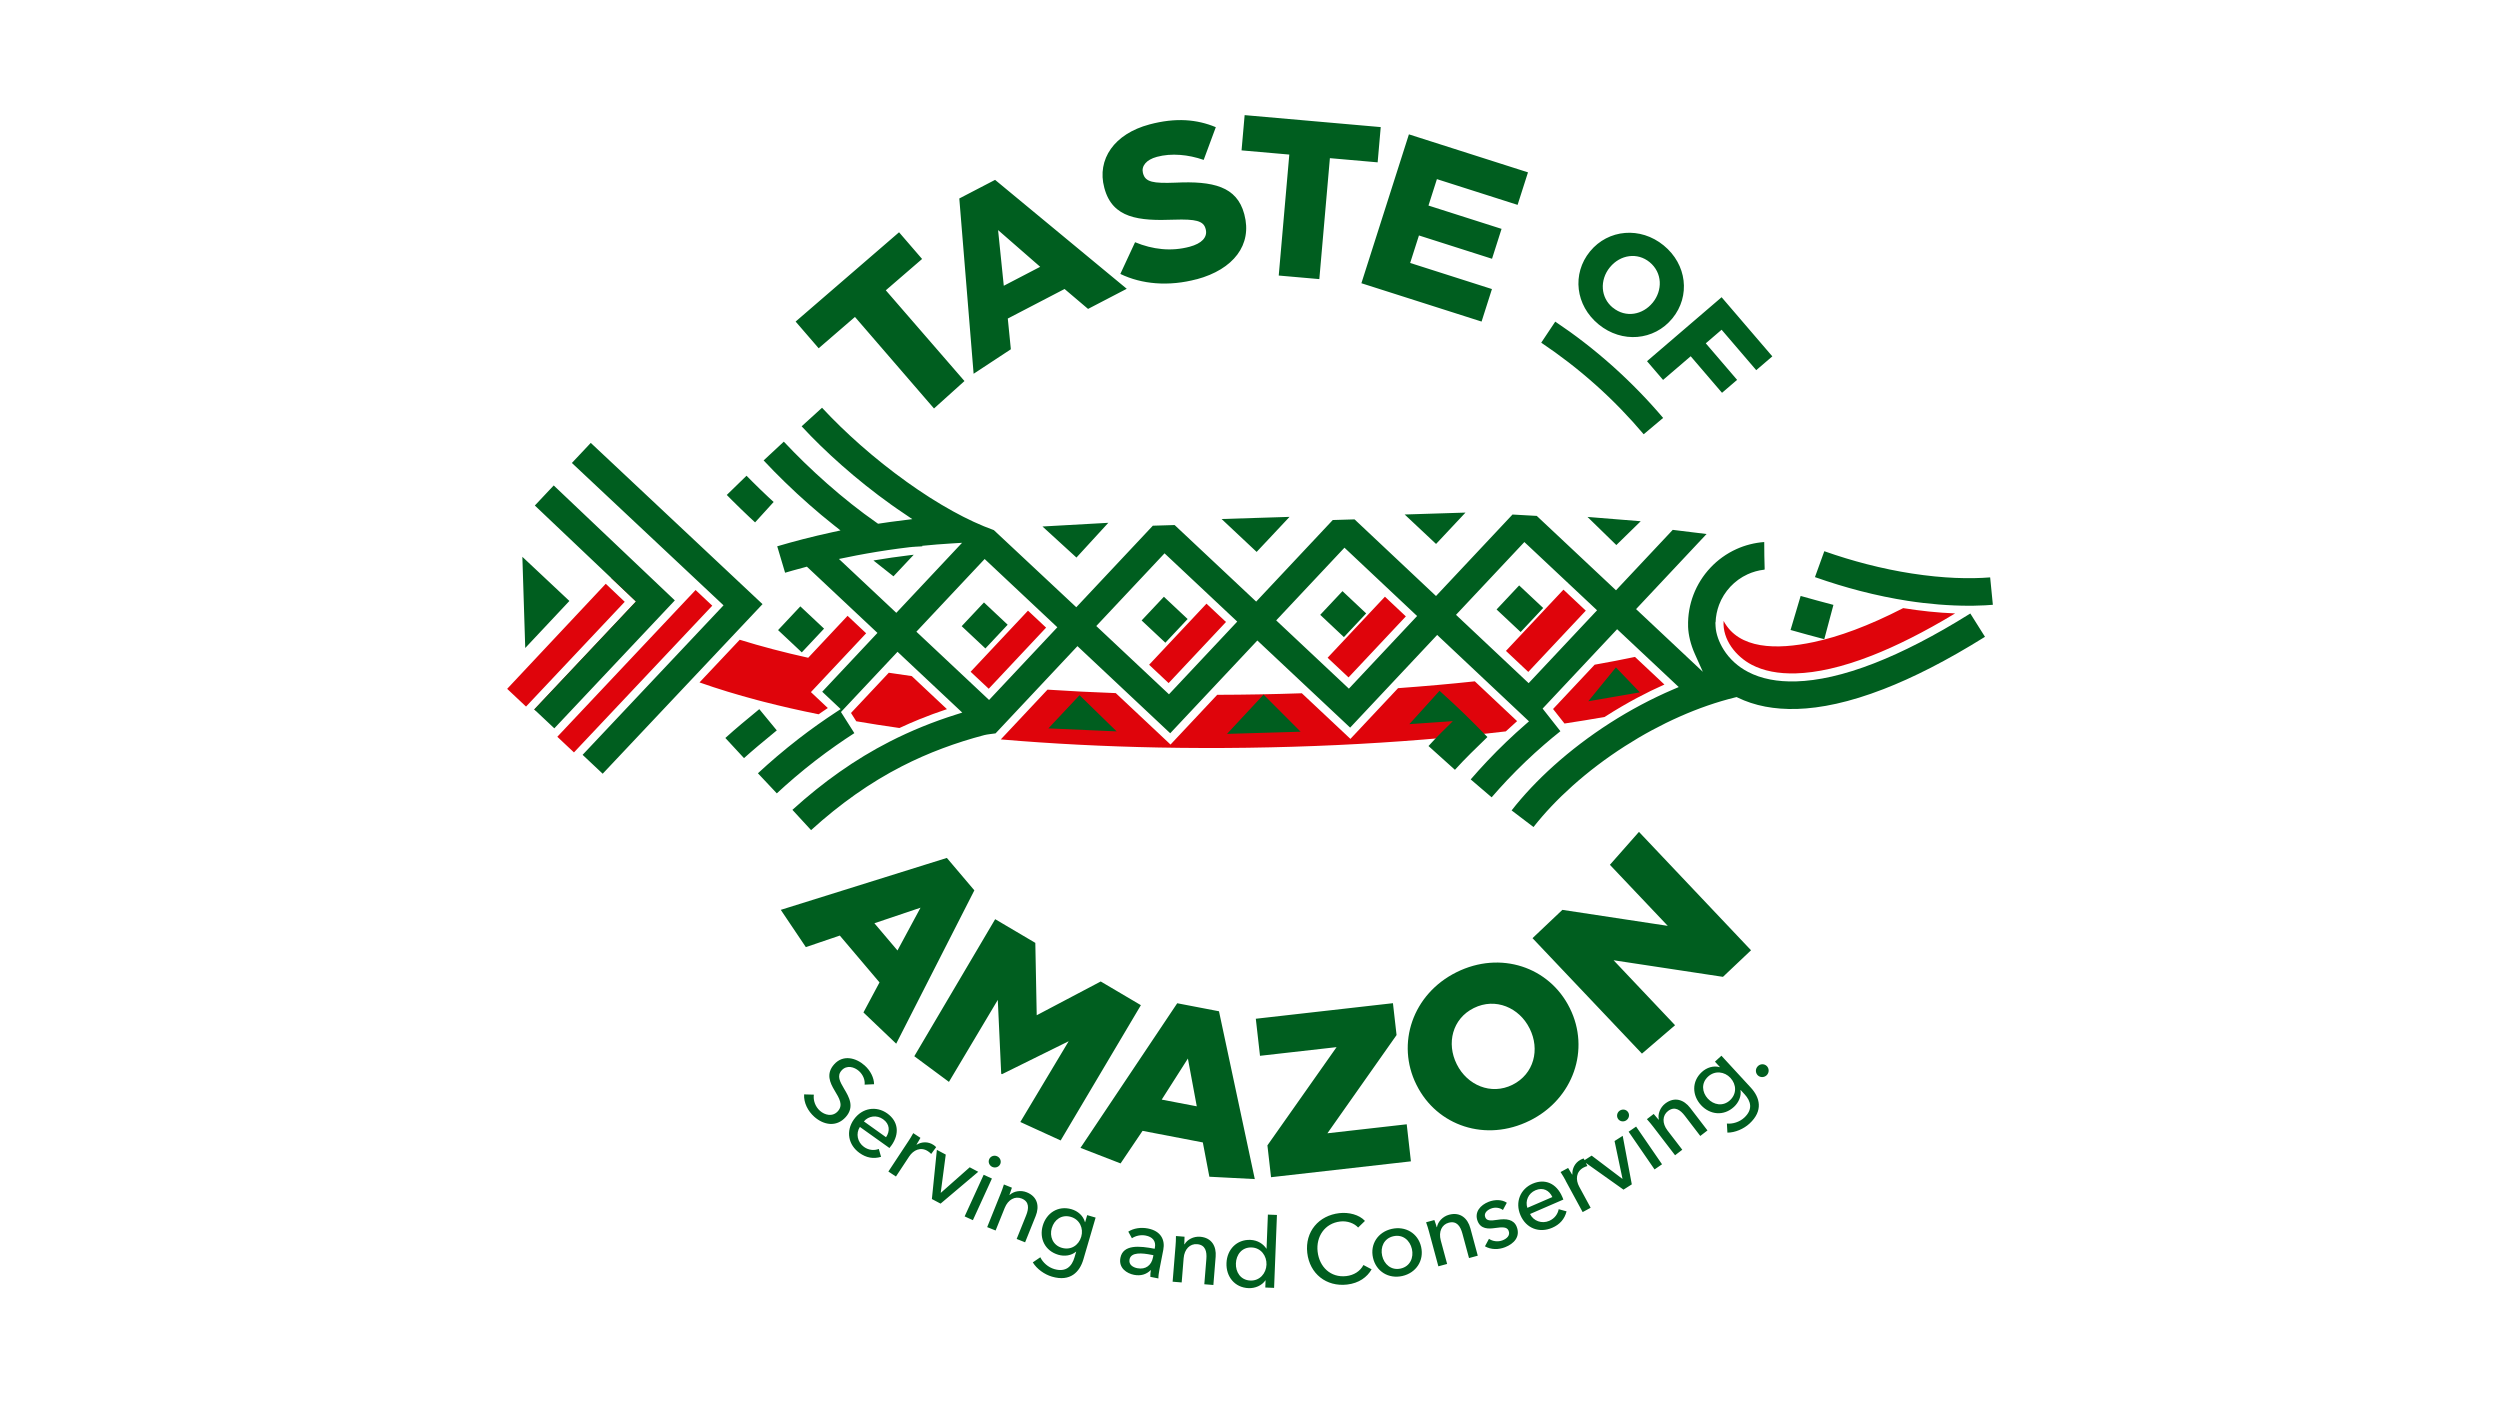 <svg xmlns="http://www.w3.org/2000/svg" id="Camada_1" data-name="Camada 1" viewBox="0 0 841.89 472.56"><defs><style> .cls-1 { fill-rule: evenodd; } .cls-1, .cls-2, .cls-3 { stroke-width: 0px; } .cls-1, .cls-3 { fill: #005e1f; } .cls-2 { fill: #df040b; } </style></defs><path class="cls-3" d="m337.94,95.36l-1.83-17.88,14.18,12.37-12.26,6.38-.09-.87Zm-10.07,30.51l12.54-8.25-1.03-10.35c6.36-3.33,12.74-6.66,19.12-9.95l7.91,6.71,13.03-6.78-44.34-36.68-12.05,6.27,4.82,59.02Zm75.1-31.82h.02c6.18-1.66,10.9-4.57,13.71-8.35,2.79-3.74,3.71-8.36,2.34-13.49l-.04-.15c-1.25-4.66-3.89-7.44-7.74-8.97-3.93-1.57-9.13-1.88-15.38-1.58-3.88.15-6.36.08-7.97-.34-1.8-.47-2.59-1.34-2.97-2.75l-.06-.23c-.27-1.09-.02-2.2.8-3.17.77-.92,2.08-1.71,3.94-2.21,2.39-.64,5.05-.86,7.83-.64,2.55.19,5.23.75,7.9,1.68l4.08-11.02c-3.21-1.34-6.57-2.14-10.15-2.34-3.78-.21-7.82.25-12.17,1.41-5.99,1.6-10.4,4.54-13.01,8.22-2.68,3.77-3.5,8.35-2.23,13.07l.04.15c1.37,5.13,4.3,7.89,8.29,9.31,4.08,1.46,9.3,1.55,15.1,1.33,3.8-.13,6.24,0,7.82.43,1.76.49,2.53,1.35,2.87,2.64l.06.23c.32,1.29-.02,2.49-.98,3.51-.91.96-2.41,1.75-4.44,2.3-3.06.82-6.2,1.08-9.36.78-3-.28-6.03-1.05-9.03-2.3l-4.96,10.68c3.69,1.78,7.72,2.81,11.9,3.13,4.52.35,9.2-.12,13.81-1.35Zm27.65-1.26l13.67,1.2,3.56-40.73,16.08,1.41,1.04-11.87-45.83-4.03-1.04,11.87,16.08,1.41-3.56,40.73Zm27.84,2.59l40.47,12.91,3.49-10.95-27.54-8.79,2.96-9.26,24.61,7.85,3.21-10.07-24.61-7.85,2.84-8.9,27.17,8.67,3.5-10.95-40.1-12.8-16,50.13Zm84.66,8.23c-2.09-1.71-3.18-4.02-3.35-6.4-.18-2.49.64-5.08,2.34-7.16l.06-.07c1.71-2.09,4.04-3.4,6.49-3.71,2.34-.3,4.78.31,6.87,2.02,2.16,1.77,3.26,4.16,3.4,6.61.13,2.44-.69,4.95-2.34,6.98l-.06.07c-1.66,2.03-3.92,3.33-6.3,3.68-2.4.35-4.92-.25-7.08-2.02Zm-4.75,5.65c3.93,3.21,8.58,4.56,13,4.2,4.49-.37,8.74-2.49,11.78-6.21l.06-.07c3.03-3.71,4.28-8.27,3.74-12.71-.52-4.36-2.77-8.62-6.7-11.83-3.93-3.21-8.58-4.56-13-4.2-4.48.36-8.74,2.49-11.78,6.2l-.06.07c-3.03,3.71-4.28,8.27-3.75,12.71.52,4.37,2.77,8.62,6.7,11.83Zm16.27,12.37l5.41,6.31,9.3-7.97,10.55,12.31,5.08-4.36-10.55-12.31,5.33-4.57,11.66,13.61,5.42-4.64-17.08-19.92-25.12,21.54Zm-21.25-6.38c-3.13-2.42-6.36-4.74-9.65-6.94l-4.72,7.09c3.13,2.1,6.19,4.3,9.17,6.6,3.14,2.42,6.19,4.96,9.15,7.6,2.94,2.62,5.79,5.36,8.55,8.21,2.62,2.7,5.17,5.52,7.63,8.43l6.55-5.5c-2.54-3-5.2-5.93-7.97-8.78-2.91-2.99-5.94-5.9-9.07-8.7-3.11-2.77-6.32-5.45-9.63-8Zm-218.86,22.31l10.26-9.24-26.49-30.56,12.22-10.55-7.76-8.99-34.83,30.07,7.76,8.99,12.22-10.55,26.62,30.83Z"></path><path class="cls-3" d="m515.16,377.38c14.81-7.37,20.35-24.06,13.5-37.84l-.07-.14c-6.86-13.78-23.31-19.36-38.12-11.99-14.81,7.37-20.35,24.06-13.5,37.84l.07.13c6.85,13.78,23.31,19.36,38.12,11.99m-5.83-12.06c-7.27,3.61-15.27.07-18.72-6.85l-.07-.14c-3.45-6.92-1.51-15.24,5.76-18.85,7.33-3.65,15.34-.11,18.78,6.82l.07.13c3.45,6.93,1.51,15.24-5.82,18.89Zm-81.29,31.12l47.09-5.34-1.41-12.48-26.71,3.03,23.29-33.08-1.22-10.73-46.18,5.24,1.41,12.48,25.79-2.92-23.29,33.08,1.22,10.73Zm-64.19-9.88l13.51,5.24,7.4-10.97,20.3,3.9,2.2,11.55,15.3.79-12.06-56.51-14.06-2.7-32.59,48.71Zm27.37-16.26l8.81-13.82,2.99,16.09-11.81-2.26Zm-83.3-14.58l11.64,8.62,16.45-27.61,1.15,24.86.26.16,22.46-11.1-16.28,27.2,13.58,6.22,27.02-45.56-13.52-7.98-21.56,11.37-.47-24.37-13.52-7.98-27.24,46.16Zm-44.98-49.3l8.43,12.54,11.44-3.89,13.37,15.77-5.41,10.12,11.03,10.52,26.32-51.64-9.26-10.92-55.93,17.49Zm31.52,4.5l15.53-5.24-7.76,14.41-7.77-9.17Zm258.47,43.91l11.16-9.57-20.71-21.88,36.84,5.59,9.45-8.95-37.74-39.87-9.79,11.09,19.49,20.56-35.49-5.39-10.06,9.53,36.87,38.9Z"></path><path class="cls-3" d="m594.96,358.98c-.84-.81-2.18-.79-3.03.1-.86.89-.81,2.25.03,3.06.82.79,2.2.77,3.03-.1.86-.89.79-2.27-.03-3.06m-19.83,11.01c-2-2.18-2.29-5.27.08-7.45,2.3-2.11,5.55-1.7,7.53.45,2.07,2.25,2.15,5.4-.17,7.54-2.37,2.18-5.52,1.54-7.43-.54Zm6.59,11.43c2.6,0,5.48-1.25,7.44-3.05,4.71-4.34,3.49-8.78.45-12.09l-9.91-10.76-2.18,2,1.67,1.82-.05.04c-2.16-.62-4.42.14-6.05,1.64-3.47,3.19-3.25,7.9-.25,11.15,3,3.25,7.62,3.77,11.09.57,1.6-1.48,2.52-3.6,2.19-5.64l.05-.04,1.34,1.46c2.16,2.35,2.85,5.11-.14,7.87-1.55,1.43-3.84,2.17-5.83,1.97l.17,3.07Zm-27.11-4.53c.69.74,1.63,1.91,2.12,2.55l7.36,9.6,2.43-1.86-4.99-6.5c-1.86-2.43-1.72-5.07.19-6.54,2.25-1.72,4.13-.38,5.66,1.61l5.2,6.79,2.42-1.86-5.82-7.59c-2.1-2.74-5.24-3.89-8.39-1.48-1.76,1.35-2.59,3.62-2.17,5.39l-.08.06c-.4-.52-1.12-1.36-1.65-1.93l-2.3,1.76Zm-6.36-2.39c-.65-.94-1.9-1.1-2.81-.47-.91.63-1.16,1.87-.54,2.78.61.88,1.86,1.09,2.77.46.91-.63,1.21-1.86.58-2.77Zm2.72,4.88l-2.52,1.73,8.73,12.7,2.52-1.73-8.73-12.7Zm-4.52,3.12l-2.74,1.75,2.67,12.68-.06.04-10.32-7.81-2.85,1.82,13.57,9.64,2.8-1.78-3.06-16.32Zm-19.25,15.05l5.77,10.63,2.69-1.46-3.86-7.12c-1.22-2.26-1.13-5.01,1.45-6.41.43-.23.92-.42,1.31-.52l-1.23-2.55c-.36.08-.75.26-1.12.46-1.83.99-2.81,2.93-2.7,4.91l-.09.05c-.31-.57-.92-1.57-1.35-2.23l-2.54,1.38c.57.84,1.31,2.14,1.7,2.85Zm-1.11,5.46c-1.95-4.51-5.8-6.2-9.98-4.4-4.15,1.8-5.98,6.24-4.07,10.65,1.92,4.45,6.38,6.06,10.68,4.2,2.51-1.08,4.17-2.9,4.83-5.53l-2.65-.73c-.29,1.54-1.28,3.1-3.19,3.93-2.48,1.07-5.32.07-6.46-2.31l11.22-4.86c-.11-.34-.25-.67-.38-.97Zm-11.74,3.74c-.78-2.29.3-4.88,2.72-5.92,2.6-1.12,4.67.07,5.7,2.28l-8.42,3.64Zm-6.92-1.72c-1.64-1.14-4.11-1.11-6.13-.31-2.72,1.07-4.9,3.43-3.69,6.52,1.06,2.69,3.65,2.62,5.74,2.32,2.68-.39,4.17-.42,4.69.91.62,1.57-.6,2.65-2.02,3.21-1.6.63-3.4.33-4.6-.5l-1.35,2.52c2.04,1.19,4.61,1.16,6.79.3,2.91-1.14,5.23-3.49,3.9-6.88-.99-2.51-3.52-2.81-6.48-2.34-2.37.37-3.64.35-4.11-.86-.54-1.36.62-2.41,1.92-2.92,1.45-.57,2.99-.3,4.03.47l1.31-2.44Zm-27.19,6.56c.36.95.78,2.38.99,3.17l3.15,11.68,2.95-.8-2.14-7.91c-.8-2.95.34-5.35,2.66-5.97,2.73-.74,3.97,1.22,4.62,3.64l2.23,8.26,2.95-.8-2.49-9.23c-.9-3.33-3.36-5.59-7.19-4.56-2.13.58-3.77,2.37-4.06,4.16l-.09.03c-.17-.63-.52-1.68-.79-2.41l-2.79.76Zm-4.77,9.01c.65,2.85-.54,5.86-3.78,6.59-3.2.72-5.6-1.47-6.24-4.32-.65-2.85.58-5.83,3.78-6.56,3.24-.73,5.59,1.44,6.24,4.29Zm3.11-.7c-1.05-4.63-5.31-7.1-9.91-6.06-4.6,1.04-7.35,5.1-6.3,9.73,1.05,4.63,5.29,7.17,9.89,6.13,4.6-1.04,7.37-5.17,6.32-9.8Zm-19.43,6.1c-1.13,2.13-3.24,3.44-5.79,3.73-5.27.6-9.06-3.1-9.64-8.23-.57-5.01,2.35-9.56,7.65-10.16,2.36-.27,4.72.61,5.99,2.04l2.3-2.23c-1.94-2.13-5.48-2.98-8.61-2.62-6.95.79-11.63,6.23-10.82,13.37.8,7.04,6.41,11.48,13.42,10.68,4.01-.46,6.75-2.5,8.25-5.13l-2.75-1.45Zm-42.95-.55c.11-2.89,1.97-5.49,5.32-5.36,3.12.12,5.1,2.84,4.98,5.79-.12,2.96-2.3,5.48-5.42,5.35-3.35-.13-5-2.9-4.88-5.79Zm9.93,5.69h.06s-.09,2.44-.09,2.44l2.96.12.96-24.56-3.05-.12-.45,11.47h-.06c-1.01-1.54-2.88-2.85-5.38-2.95-4.61-.18-7.87,3.24-8.05,7.79-.18,4.52,2.7,8.27,7.45,8.46,2.18.08,4.43-.84,5.67-2.64Zm-30.12-14.9c.02,1.01-.07,2.51-.14,3.32l-.98,12.06,3.05.25.66-8.17c.25-3.05,2.13-4.92,4.53-4.72,2.82.23,3.32,2.49,3.12,4.98l-.69,8.52,3.05.25.77-9.53c.28-3.44-1.27-6.4-5.23-6.72-2.2-.18-4.35.95-5.23,2.54h-.1c.05-.66.08-1.76.08-2.55l-2.89-.23Zm-7.59,6.46l-.16.8c-.5,2.55-2.43,4.13-5.24,3.58-1.5-.29-2.98-1.18-2.64-2.97.5-2.55,4.33-2.14,7.29-1.56l.73.14Zm.42-2.17c-5.11-1-10.64-1.51-11.53,3.05-.68,3.48,2.19,5.26,4.58,5.73,2.27.44,4.17-.15,5.57-1.56l.1.02c-.14.7-.2,1.52-.17,2.22l2.71.53c-.02-.77.16-2.02.36-3.04l1.29-6.61c.65-3.35-.82-6.32-5.16-7.17-2.46-.48-4.89-.06-6.63,1.06l1.22,2.23c1.22-.82,2.96-1.24,4.65-.91,2.23.43,3.52,1.81,3.09,4.05l-.08.41Zm-34.64-6.96c.83-2.84,3.33-4.68,6.42-3.78,3,.88,4.32,3.87,3.5,6.68-.86,2.93-3.52,4.63-6.55,3.74-3.09-.9-4.17-3.93-3.38-6.64Zm-6.39,11.55c1.35,2.22,3.9,4.05,6.46,4.8,6.15,1.8,9.33-1.54,10.58-5.85l4.11-14.04-2.84-.83-.69,2.37-.06-.02c-.59-2.17-2.4-3.72-4.53-4.34-4.53-1.32-8.44,1.29-9.68,5.54-1.24,4.25.71,8.47,5.23,9.8,2.09.61,4.38.3,5.96-1.04l.06.02-.56,1.9c-.89,3.06-2.91,5.08-6.81,3.94-2.03-.59-3.84-2.17-4.7-3.98l-2.54,1.73Zm-9.74-26.23c-.29.97-.81,2.37-1.12,3.13l-4.51,11.22,2.84,1.14,3.06-7.6c1.14-2.84,3.49-4.06,5.72-3.17,2.62,1.06,2.43,3.36,1.5,5.68l-3.19,7.93,2.84,1.14,3.57-8.87c1.29-3.2.68-6.49-3-7.97-2.05-.83-4.44-.38-5.75.88l-.09-.04c.24-.6.6-1.65.83-2.4l-2.69-1.08Zm-1.24-6.85c.47-1.03-.03-2.2-1.04-2.66-1.01-.46-2.2-.04-2.66.97-.45.98.02,2.15,1.02,2.61,1,.46,2.21.08,2.67-.92Zm-2.79,4.84l-2.78-1.27-6.41,14.02,2.78,1.27,6.41-14.02Zm-4.61-2.27l-2.87-1.52-9.7,8.58-.06-.03,1.69-12.83-2.99-1.59-1.68,16.56,2.93,1.55,12.68-10.72Zm-23.6-10.19l-6.66,10.1,2.55,1.68,4.46-6.76c1.41-2.14,3.89-3.36,6.33-1.75.41.27.81.61,1.08.91l1.67-2.29c-.25-.28-.58-.54-.93-.77-1.74-1.15-3.91-1.1-5.6-.07l-.08-.05c.36-.54.95-1.56,1.32-2.24l-2.42-1.59c-.47.9-1.27,2.16-1.72,2.84Zm-5.65,1.35c2.85-4,2.32-8.17-1.39-10.82-3.68-2.62-8.43-1.9-11.23,2.02-2.81,3.94-1.9,8.59,1.91,11.31,2.22,1.59,4.63,2.07,7.23,1.29l-.75-2.65c-1.47.55-3.32.51-5.01-.7-2.2-1.57-2.81-4.52-1.36-6.72l9.95,7.1c.23-.27.44-.56.63-.83Zm-9.26-8.13c1.56-1.85,4.33-2.26,6.47-.73,2.3,1.64,2.35,4.04.99,6.06l-7.46-5.33Zm3.43-12.49c0-2.14-1.18-4.58-3.18-6.36-2.84-2.53-7.22-3.78-10.27-.36-2.81,3.15-1.42,6.18.16,8.81,1.58,2.63,2.97,4.87,1.11,6.96-1.82,2.04-4.46,1.29-6.06-.14-1.58-1.41-2.3-3.53-2.04-5.43l-3.28-.09c-.16,2.82,1.27,5.62,3.43,7.54,3.06,2.73,7.42,3.65,10.6.08,3.05-3.42,1.09-6.74-.57-9.53-1.38-2.36-2.5-4.28-.84-6.15,1.73-1.94,4.28-1.19,5.84.19,1.43,1.28,2.09,3.04,1.92,4.59l3.17-.14Z"></path><path class="cls-2" d="m177.14,237.94l-6.35-5.97,33.2-35.38,6.39,6.07-33.24,35.29Zm16.14,15.44l-5.6-5.27c15.52-16.47,31.05-32.94,46.56-49.42l5.62,5.28-46.58,49.41Zm387.15-44.28c5.09,9.55,17.75,9.8,30.39,7.11,8.35-1.78,18.3-5.36,30.09-11.42,5.81.92,11.61,1.56,17.49,1.78-10.58,6.38-19.87,11-28.01,14.19-10.26,4.02-18.68,5.79-25.54,6-3.05.09-5.77-.12-8.17-.59-2.59-.5-4.82-1.29-6.71-2.27-5.38-2.79-9.96-8.49-9.54-14.8Zm-73.29,10.09l19.36-20.62,7.53,7.07-19.37,20.63-7.52-7.08Zm-60.06,2.31l19.3-20.56,7.05,6.63-19.3,20.55-7.05-6.62Zm-60.11,2.36l19.32-20.57,6.57,6.17-19.32,20.57-6.57-6.17Zm-60.11,2.36l19.32-20.58,6.1,5.72-19.32,20.58-6.1-5.72Zm-23.97,18.94c-4.94-.7-9.79-1.45-14.54-2.27l-1.77-2.79,12.73-13.55c2.55.39,5.12.77,7.73,1.13l11.85,11.13c-3.11,1.03-6.21,2.17-9.29,3.42-2.23.91-4.46,1.88-6.7,2.93Zm204.2,1.14c-36.01,4.26-76.81,6.21-116.94,5.43-17.99-.35-35.86-1.25-53.13-2.73l15.73-16.76c7.58.5,15.26.89,22.99,1.17l18.44,17.32,15.72-16.75c9.54-.02,19.07-.2,28.5-.52l16.36,15.36,16.04-17.08c8.81-.64,17.45-1.4,25.85-2.3l14.24,13.4c-1.28,1.15-2.56,2.28-3.81,3.46Zm-234.93-24.79l13.26-14.13,6.26,5.88-18.6,19.81,2.45,2.31,3.24,3.05c-1.03.68-2.06,1.39-3.1,2.11-6.44-1.29-12.65-2.71-18.6-4.24l-1.95-.51c-6.91-1.83-13.45-3.82-19.56-5.98l13.55-14.37c7.17,2.23,14.87,4.25,23.03,6.06Zm268.17,19.94c-4.38.77-8.87,1.51-13.48,2.2l-3.85-4.89,14.01-14.92c4.68-.83,9.21-1.7,13.58-2.62l9.91,9.3c-3.08,1.37-6.12,2.85-9.08,4.43-3.63,1.93-7.2,4.02-10.68,6.25l-.41.26Zm-325.22-39.23l-34.79,37.07-.41-.38,34.25-36.35-8.34-7.91.58-.62,8.71,8.19Z"></path><path class="cls-1" d="m391.95,200.96l7.99,7.5-7.5,7.98-7.99-7.5,7.5-7.98Zm60.14-1.89l7.98,7.5-7.5,7.98-7.98-7.5,7.5-7.98Zm59.49-1.93l8.1,7.6-7.6,8.1-8.1-7.6,7.61-8.1Zm-203.87-10.33l-6.83,7.27-6.75-5.34c4.05-.69,8.21-1.29,12.45-1.8l1.13-.13Zm65.53-10.76l-10.74,11.71-11.44-10.46,22.19-1.24Zm61.02-1.99l-11.08,11.8-11.8-11.08,22.89-.72Zm59.26-1.45l-9.92,10.57-10.57-9.92,20.49-.64Zm59,2.92l-8.21,8.02-9.71-9.47,17.92,1.45Zm-67.74,57.09l-10.17,11.24,14.64-1.01c-2.75,2.69-5.66,5.58-8.19,8.38l8.9,8.01c3.46-3.84,7.23-7.43,10.94-11.04-6.01-6.18-9.33-9.44-16.12-15.57Zm-46.78,13.79l-12.48-12.5-12.32,13.23,24.8-.73Zm-61.96-.11l-12.49-12.19-10.5,11.18,22.99,1.01Zm176.2-13.14l-8.07-8.41-9.31,11.41,17.37-3Zm-282.72-28.96l7.99,7.5-7.5,7.99-7.99-7.5,7.5-7.99Zm-93.61-16.69l15.84,14.87-14.87,15.84-.97-30.71Zm277.36,43.48l-23.5-22.07,22.99-24.48,24.46,23.01-22.97,24.46-.98-.92Zm-121.17,3.81l-23.5-22.07,22.99-24.48,24.48,22.99-22.99,24.48-.98-.92Zm61.05-47.54l23.5,22.07-22.99,24.48-24.48-22.99,22.99-24.48.98.92Zm121.17-3.81l23.5,22.07-23.04,24.54-24.46-23.01,23.02-24.51.98.92Zm-259.28,55.91c-3.41,2.8-7.24,5.95-10.77,9.16l6.28,6.79c1.48-1.34,3.05-2.69,4.63-4.03,1.84-1.56,3.87-3.23,5.79-4.8l.62-.51-5.89-7.16-.67.55Zm-58.84,14.84l6.76,6.36,53.83-57.11-57.84-54.3-6.36,6.76,51.07,47.94-47.46,50.35Zm466.8-50.21h1.3c1.43-.02,2.83-.07,4.18-.14l2.63-.18-.91-9.23c-3.36.27-7.31.36-11.8.17-4.37-.19-9.25-.65-14.59-1.48-4.79-.74-9.9-1.78-15.28-3.17-4.53-1.17-9.27-2.6-14.18-4.33l-3.15,8.72c5.24,1.85,10.29,3.38,15.1,4.63,5.7,1.48,11.08,2.57,16.08,3.35,3.66.57,7.18.97,10.52,1.24,3.65.29,7.02.42,10.08.42Zm-395.97-11.88l4.7-1.28,23.76,22.31-18.6,19.81,6.22,5.85-1.43.93c-2.15,1.41-4.28,2.86-6.38,4.35-2.14,1.52-4.27,3.1-6.39,4.74-2.46,1.91-4.92,3.9-7.37,5.99-2.1,1.79-4.2,3.66-6.3,5.6l6.36,6.76c1.98-1.84,3.98-3.61,5.98-5.32,2.32-1.98,4.65-3.87,6.99-5.68,2.29-1.77,4.63-3.49,7.03-5.17,2.06-1.44,4.09-2.81,6.11-4.11l-4.51-7.11,19.05-20.28,21.8,20.47-2.18.69c-3.78,1.19-7.54,2.54-11.26,4.05-3.75,1.53-7.47,3.22-11.15,5.11-5.62,2.88-11.2,6.24-16.79,10.18-5.26,3.7-10.52,7.91-15.82,12.72l6.29,6.83c4.99-4.53,9.93-8.48,14.84-11.95,5.23-3.69,10.45-6.84,15.7-9.53,4.52-2.32,9.08-4.32,13.7-6.05,4.63-1.74,9.31-3.21,14.08-4.47,1.05-.27,2.67-.41,3.8-.58l27.58-29.38,31.24,29.34,29.34-31.24,31.25,29.34,29.31-31.21,30.92,29.1-1.12.97c-1.05.91-2.14,1.88-3.26,2.9-1.11,1.01-2.19,2.02-3.24,3.03-2.16,2.06-4.33,4.25-6.51,6.56-1.86,1.97-3.69,4-5.5,6.09l7.05,6.03c1.72-1.99,3.46-3.91,5.19-5.75,2.03-2.15,4.1-4.23,6.2-6.24,2.06-1.97,4.16-3.88,6.3-5.73,1.81-1.57,3.63-3.08,5.47-4.54l-5.99-7.62,25.09-26.73,20.75,19.48-1.89.81c-3.62,1.55-7.21,3.27-10.75,5.15-3.6,1.91-7.11,3.97-10.49,6.13-6.8,4.36-13.2,9.23-18.95,14.39-5.37,4.83-10.18,9.91-14.2,15.06l7.37,5.6c3.71-4.73,8.14-9.4,13.11-13.85,5.35-4.79,11.32-9.32,17.68-13.39,5.91-3.79,12.15-7.17,18.53-9.99,6.12-2.71,12.38-4.9,18.62-6.43l.47-.11.43.21c2.69,1.3,5.76,2.35,9.23,3.01,3.22.61,6.79.9,10.73.78,7.95-.25,17.55-2.21,29.06-6.67,9.93-3.84,21.26-9.55,34.18-17.62l-4.94-7.85c-12.27,7.67-22.93,13.07-32.16,16.68-10.56,4.14-19.28,5.96-26.43,6.18-3.27.1-6.18-.13-8.76-.63-2.86-.55-5.33-1.43-7.43-2.52-1.8-.93-3.35-2.03-4.67-3.23-1.48-1.34-2.66-2.79-3.58-4.25-.85-1.34-1.48-2.68-1.92-3.92-.51-1.44-.77-2.79-.83-3.92l-.07-1.41h.07c.07-2.07.48-4.05,1.17-5.9.86-2.28,2.17-4.36,3.82-6.12,1.62-1.73,3.58-3.15,5.78-4.16,1.74-.8,3.62-1.33,5.61-1.56v-.05h.15c-.1-3.15-.15-6.11-.15-9.26-3.31.25-6.46,1.07-9.34,2.37-3.34,1.51-6.33,3.66-8.8,6.3-2.45,2.61-4.4,5.7-5.7,9.1-1.25,3.28-1.9,6.86-1.8,10.58v.24c.05,1.31.26,2.81.65,4.4.37,1.49.89,3.06,1.6,4.64l2.72,6.08-22.49-21.12,23.74-25.29-11.39-1.4-19.11,20.35-26.68-25.05-8.17-.46-25.76,27.44-27.43-25.81-7.34.22-25.79,27.47-27.46-25.78-7.34.22-25.78,27.46-27.76-25.97c-4.43-1.59-9.09-3.76-13.83-6.38-5.12-2.82-10.33-6.16-15.43-9.81-5.45-3.9-10.77-8.14-15.71-12.5-4.68-4.13-9.04-8.37-12.89-12.52l-6.87,6.25c4.03,4.36,8.62,8.82,13.56,13.18,5.21,4.6,10.8,9.06,16.52,13.15l2.11,1.48,5.08,3.45-7.3.93-4.23.62-.44-.31c-2.87-2-5.69-4.1-8.49-6.32-2.81-2.23-5.52-4.5-8.15-6.82-2.63-2.32-5.26-4.74-7.88-7.29-2.29-2.23-4.55-4.53-6.78-6.9l-6.8,6.32c2.38,2.54,4.77,4.97,7.16,7.29,2.68,2.61,5.4,5.13,8.16,7.55,1.44,1.26,2.81,2.45,4.13,3.55,1.42,1.18,2.83,2.33,4.22,3.43l2.22,1.76-2.77.6c-3.48.76-6.81,1.55-9.98,2.37-2.91.75-5.77,1.55-8.56,2.37l2.65,8.9,2.66-.77Zm43.51-8.3c3.3-.33,6.67-.61,10.08-.81l3.36-.2-22.14,23.58-19.32-18.14,5.88-1.19,3.42-.63c4.68-.83,9.51-1.55,14.46-2.14h.07s.07-.02.07-.02h.07s.02,0,.02,0h.05s.07-.01.07-.01h.07s.04-.01.04-.01h.02s.07-.01.07-.01h.07s.06-.02.06-.02h0s.07,0,.07,0h.07s.07-.02.07-.02h.02s.05,0,.05,0h.07s.07-.02.07-.02h.04s.03,0,.03,0h.07s.07-.01.07-.01h.06s0,0,0,0h.07s.07-.01.07-.01h.07s.01,0,.01,0h.06s.07-.01.07-.01h.07s.03-.01.03-.01h.03s.07-.01.07-.01h.07s.05-.01.05-.01h.01s.07,0,.07,0h.07s.07-.01.07-.01h0s.06,0,.06,0h.07s.07-.01.07-.01h.03s.04,0,.04,0h.07s.07-.01.07-.01h.05s.02,0,.02,0h.07s.07-.01.07-.01h.07s0,0,0,0h.06s.07-.01.07-.01h.07s.02,0,.02,0h.04s.07-.01.07-.01h.07s.04-.01.04-.01h.02s.07,0,.07,0h.07s.07-.01.07-.01h.07s.07-.01.07-.01h.07s.02,0,.02,0h.05s.07-.01.07-.01h.07s.04-.01.04-.01h.02s.07,0,.07,0h.07s.06-.01.06-.01h.07Zm-57.33-21.77l-1.81-1.83-6.65,6.47,1.87,1.89,2.86,2.81,2.93,2.8,1.87,1.74,6.25-6.87-1.88-1.74-2.7-2.57-2.73-2.69Zm-66.53,83.23l40.58-43.08-40.79-38.71-6.36,6.76,34.05,32.32-34.25,36.35,6.76,6.36Zm419.7-44.58c2.51.75,8.61,2.36,11.04,3.01l-3.08,11.55c-2.54-.67-8.74-2.32-11.36-3.1l3.4-11.46Zm-275.02,2.19l7.98,7.5-7.5,7.99-7.99-7.5,7.5-7.98Z"></path></svg>
